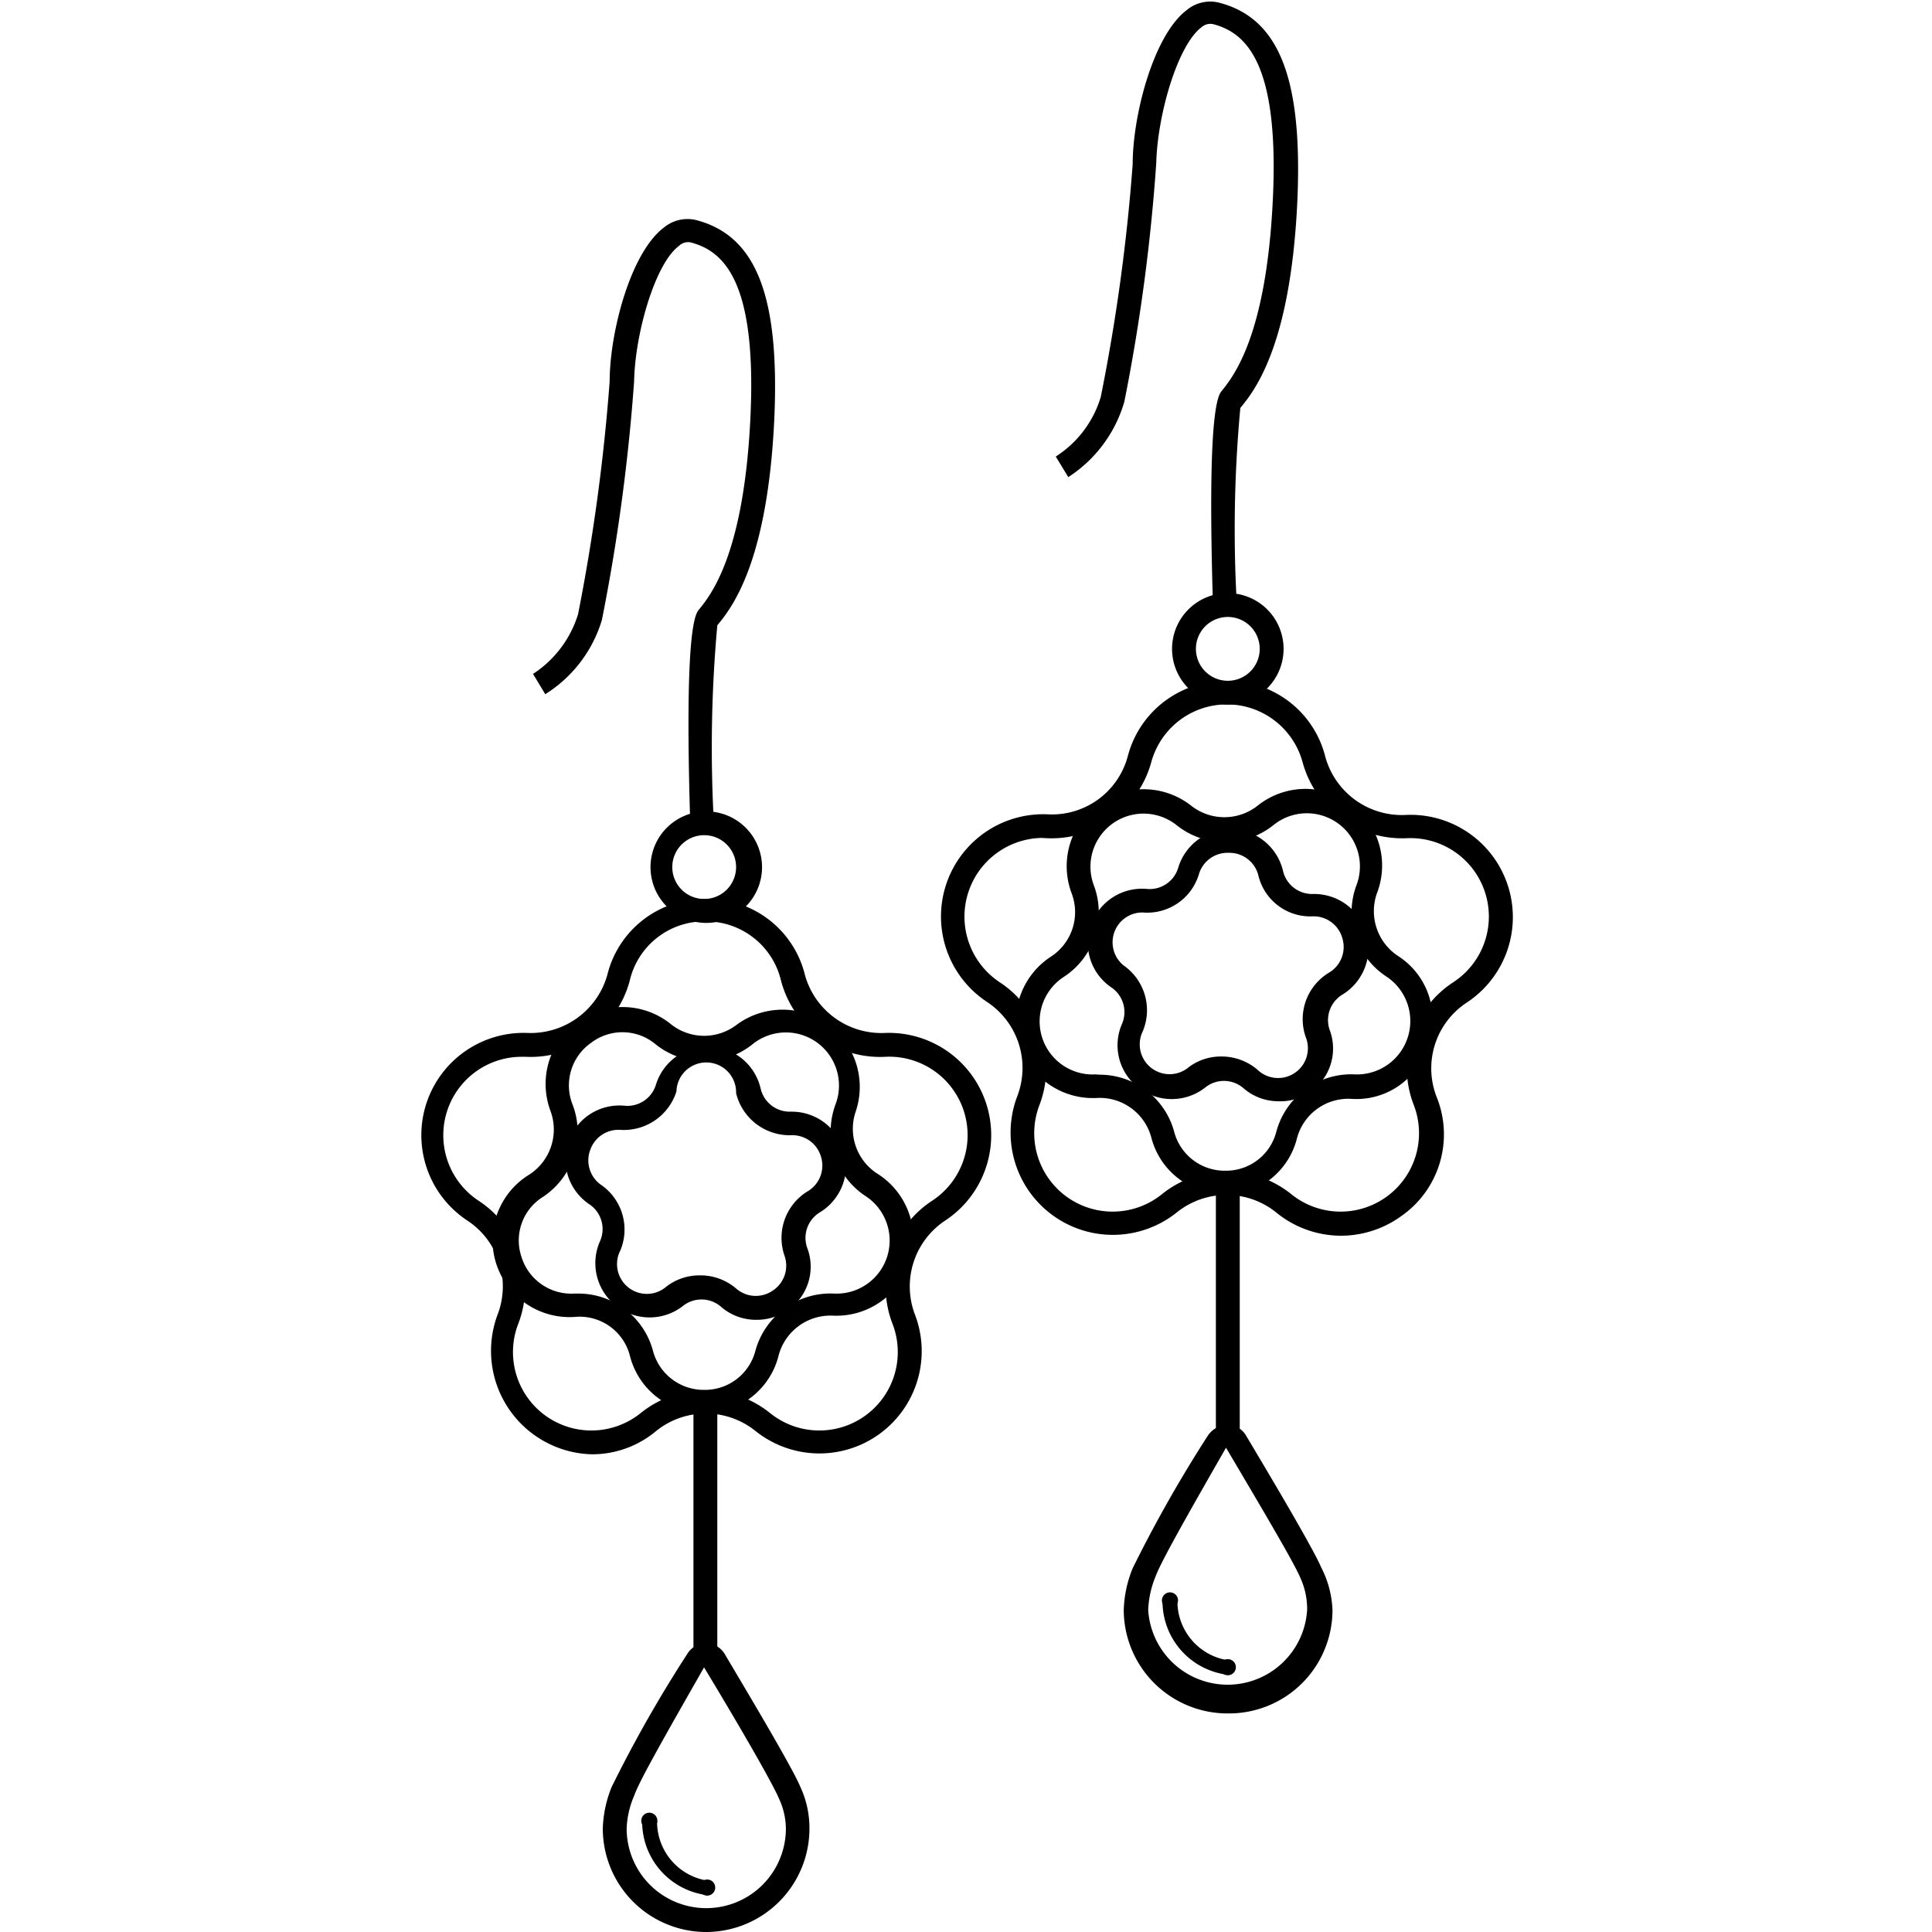 <?xml version="1.0" encoding="UTF-8" standalone="no"?> <svg xmlns="http://www.w3.org/2000/svg" class="icon" width="18px" height="18.00px" viewBox="0 0 1024 1024" version="1.1"><path fill="#000000" d="M365.963 440.167c-1.58-48.995-2.213-108.896 4.267-116.798s24.023-29.397 27.501-101.942-14.224-88.349-31.61-92.933a6.954 6.954 0 0 0-6.322 1.897c-12.644 9.483-23.233 46.466-23.707 71.754a1021.945 1021.945 0 0 1-17.069 126.439 70.174 70.174 0 0 1-30.029 39.354l-6.48-10.747a58.162 58.162 0 0 0 23.865-31.61 1034.431 1034.431 0 0 0 16.753-123.436c0-25.604 10.905-68.119 28.765-81.553a19.598 19.598 0 0 1 17.069-3.951c31.61 8.219 44.412 39.828 41.409 105.735-3.635 76.654-22.917 100.203-30.187 109.054a719.123 719.123 0 0 0-1.58 108.58z"></path><path fill="#000000" d="M374.339 489.162a29.555 29.555 0 1 1 29.555-29.555 29.555 29.555 0 0 1-29.555 29.555z m0-46.466a16.911 16.911 0 1 0 15.805 16.911 16.911 16.911 0 0 0-15.805-16.911zM367.543 746.624h12.644v130.707h-12.644z"></path><path fill="#000000" d="M313.648 770.805a54.843 54.843 0 0 1-49.944-73.967 41.725 41.725 0 0 0-15.805-49.785 54.211 54.211 0 0 1 31.61-99.571 42.199 42.199 0 0 0 42.357-30.662 52.788 52.788 0 0 1 52.472-40.303 52.788 52.788 0 0 1 52.314 40.303 42.041 42.041 0 0 0 42.515 30.662 54.211 54.211 0 0 1 31.61 99.571 41.883 41.883 0 0 0-15.805 49.785 54.211 54.211 0 0 1-84.714 61.481 42.041 42.041 0 0 0-52.314 0 52.788 52.788 0 0 1-34.297 12.486zM276.033 560.126a41.567 41.567 0 0 0-22.285 76.338 54.527 54.527 0 0 1 21.021 64.958 41.567 41.567 0 0 0 64.958 47.415 54.685 54.685 0 0 1 68.277 0 41.567 41.567 0 0 0 64.958-47.415 54.527 54.527 0 0 1 21.021-64.958 41.567 41.567 0 0 0-24.814-76.338 54.211 54.211 0 0 1-55.159-40.144 40.777 40.777 0 0 0-40.144-31.61 40.619 40.619 0 0 0-40.144 31.61 54.369 54.369 0 0 1-55.159 40.144z"></path><path fill="#000000" d="M373.233 748.837a39.986 39.986 0 0 1-39.354-30.187 27.501 27.501 0 0 0-28.607-20.704 40.777 40.777 0 0 1-24.498-75.547 28.449 28.449 0 0 0 10.905-33.823 40.777 40.777 0 0 1 63.22-46.308 28.291 28.291 0 0 0 35.245 1.106 40.935 40.935 0 0 1 63.22 46.308 28.291 28.291 0 0 0 12.17 32.716 40.777 40.777 0 0 1-24.182 74.915 28.449 28.449 0 0 0-28.607 20.862 39.986 39.986 0 0 1-39.354 30.662z m-66.539-63.22a40.935 40.935 0 0 1 39.354 30.187 27.817 27.817 0 0 0 27.184 20.862 27.659 27.659 0 0 0 27.184-20.862 41.251 41.251 0 0 1 41.567-30.187 28.133 28.133 0 0 0 16.753-51.682 41.093 41.093 0 0 1-15.805-48.837 28.133 28.133 0 0 0-44.096-31.61 41.093 41.093 0 0 1-51.366 0 27.342 27.342 0 0 0-34.139-0.79 27.501 27.501 0 0 0-9.799 32.874 41.093 41.093 0 0 1-15.805 48.837 27.184 27.184 0 0 0-11.38 31.61 27.659 27.659 0 0 0 28.133 19.598z"></path><path fill="#000000" d="M400.575 699.525a28.133 28.133 0 0 1-18.65-7.112 15.805 15.805 0 0 0-20.23 0 28.765 28.765 0 0 1-43.938-33.981 15.805 15.805 0 0 0-5.532-20.23 28.607 28.607 0 0 1 18.65-52.156 15.805 15.805 0 0 0 16.753-11.063 28.765 28.765 0 0 1 55.475 1.739 15.805 15.805 0 0 0 15.805 12.486h0.948a28.765 28.765 0 0 1 14.857 53.263 15.805 15.805 0 0 0-6.796 19.124 27.975 27.975 0 0 1-10.905 33.19 28.923 28.923 0 0 1-16.437 4.741z m-29.239-23.549a28.923 28.923 0 0 1 18.808 6.954 15.805 15.805 0 0 0 19.44 1.106 15.805 15.805 0 0 0 6.164-18.65 28.923 28.923 0 0 1 12.328-33.981 15.805 15.805 0 0 0 7.112-18.176 15.805 15.805 0 0 0-15.805-11.538 29.239 29.239 0 0 1-29.239-22.285 15.805 15.805 0 0 0-31.61-0.948 29.239 29.239 0 0 1-29.871 20.388 15.805 15.805 0 0 0-15.805 10.589 15.805 15.805 0 0 0 5.848 18.65 28.765 28.765 0 0 1 10.115 34.613 15.805 15.805 0 0 0 24.498 19.124 28.765 28.765 0 0 1 18.018-5.848zM643.023 324.475c-1.58-48.995-2.213-108.896 4.267-116.956s23.865-29.397 27.342-101.784-14.224-88.349-31.61-92.933a7.112 7.112 0 0 0-6.322 1.739c-12.644 9.641-23.233 46.466-23.865 71.912a993.497 993.497 0 0 1-16.911 126.439A70.964 70.964 0 0 1 566.211 252.879l-6.638-10.905a56.74 56.74 0 0 0 23.865-31.61 1001.241 1001.241 0 0 0 16.911-123.436c0-25.604 10.905-68.119 28.607-81.553a19.44 19.44 0 0 1 17.227-3.951c31.61 8.219 44.412 39.828 41.409 105.735-3.635 76.654-22.917 100.203-30.187 109.054a696.522 696.522 0 0 0-1.58 108.58z"></path><path fill="#000000" d="M650.767 373.47A29.555 29.555 0 1 1 680.322 343.915a29.555 29.555 0 0 1-29.555 29.555z m0-46.466a16.911 16.911 0 1 0 16.911 16.911 16.911 16.911 0 0 0-16.911-16.911zM644.445 630.774h12.644v130.707h-12.644z"></path><path fill="#000000" d="M710.194 654.955a54.369 54.369 0 0 1-33.981-12.486 42.041 42.041 0 0 0-52.314 0 54.211 54.211 0 0 1-84.714-61.481 41.883 41.883 0 0 0-15.805-49.785 54.211 54.211 0 0 1 32.4-99.571 41.567 41.567 0 0 0 41.883-30.503 53.263 53.263 0 0 1 52.472-40.144 52.946 52.946 0 0 1 52.314 40.144 42.041 42.041 0 0 0 42.357 30.82 54.211 54.211 0 0 1 32.4 99.571 41.725 41.725 0 0 0-15.805 49.785 52.788 52.788 0 0 1-18.65 63.22 54.685 54.685 0 0 1-32.558 10.431z m-158.049-210.837a41.725 41.725 0 0 0-22.285 76.496 54.527 54.527 0 0 1 21.179 64.8 41.567 41.567 0 0 0 64.958 47.415 54.685 54.685 0 0 1 68.277 0 41.567 41.567 0 0 0 64.958-47.415 54.211 54.211 0 0 1 21.021-64.8 41.567 41.567 0 0 0-24.814-76.338 54.685 54.685 0 0 1-55.001-40.144 41.567 41.567 0 0 0-80.289 0 54.843 54.843 0 0 1-55.159 40.144z"></path><path fill="#000000" d="M649.503 632.829a39.828 39.828 0 0 1-39.354-30.187 28.291 28.291 0 0 0-28.607-20.704 40.777 40.777 0 0 1-24.498-74.915 28.133 28.133 0 0 0 10.905-33.664 40.777 40.777 0 0 1 63.22-46.466 28.449 28.449 0 0 0 35.561 0 40.619 40.619 0 0 1 63.22 46.15 28.449 28.449 0 0 0 11.063 33.664 39.828 39.828 0 0 1 15.805 47.415 39.512 39.512 0 0 1-40.777 28.291 28.133 28.133 0 0 0-28.607 20.862 39.828 39.828 0 0 1-39.354 30.187z m-66.539-63.22a40.935 40.935 0 0 1 39.354 30.187 27.659 27.659 0 0 0 27.184 20.704 27.501 27.501 0 0 0 27.026-20.862 41.093 41.093 0 0 1 41.567-30.187 28.291 28.291 0 0 0 16.753-51.84 40.777 40.777 0 0 1-15.805-48.679 28.133 28.133 0 0 0-44.096-31.61 41.093 41.093 0 0 1-51.366 0 28.133 28.133 0 0 0-43.938 31.61 40.777 40.777 0 0 1-15.805 48.837 28.133 28.133 0 0 0 16.911 51.682z"></path><path fill="#000000" d="M676.845 583.675a28.133 28.133 0 0 1-18.018-7.112 15.805 15.805 0 0 0-20.23 0 28.765 28.765 0 0 1-35.087 0 28.291 28.291 0 0 1-8.851-33.823 15.805 15.805 0 0 0-5.69-19.44 28.291 28.291 0 0 1-10.589-33.348 28.607 28.607 0 0 1 29.397-18.808 15.805 15.805 0 0 0 16.753-11.38 28.765 28.765 0 0 1 55.475 1.739 15.805 15.805 0 0 0 15.805 12.328h0.948a28.765 28.765 0 0 1 14.857 53.263 15.805 15.805 0 0 0-6.796 18.966 27.975 27.975 0 0 1-11.063 33.19 28.291 28.291 0 0 1-16.911 4.425z m-29.239-23.707a29.239 29.239 0 0 1 18.808 6.954 15.805 15.805 0 0 0 25.604-17.385 28.765 28.765 0 0 1 12.328-33.981 15.805 15.805 0 0 0 7.112-18.334 15.805 15.805 0 0 0-15.805-11.538 28.291 28.291 0 0 1-28.607-21.337 15.805 15.805 0 0 0-15.805-12.328 15.805 15.805 0 0 0-15.805 11.38 28.607 28.607 0 0 1-29.871 20.23 15.805 15.805 0 0 0-9.957 28.133 28.923 28.923 0 0 1 10.115 34.771 15.805 15.805 0 0 0 24.498 18.966 28.449 28.449 0 0 1 17.385-5.532zM374.339 1024a54.843 54.843 0 0 1-54.843-54.843 63.22 63.22 0 0 1 4.741-22.127A691.939 691.939 0 0 1 364.224 876.698a11.538 11.538 0 0 1 9.957-5.69 11.538 11.538 0 0 1 9.957 5.69c13.118 22.127 35.719 60.059 39.828 69.858a51.84 51.84 0 0 1 5.058 22.601 54.843 54.843 0 0 1-54.685 54.843z m-0.948-140.664c-20.072 35.245-34.613 60.691-37.142 68.119a48.205 48.205 0 0 0-4.109 17.701 42.199 42.199 0 0 0 84.398 0 38.564 38.564 0 0 0-3.635-15.805c-3.635-8.693-22.759-41.567-39.986-70.016zM650.767 908.15a55.001 55.001 0 0 1-55.159-54.843 63.22 63.22 0 0 1 4.741-22.127 709.008 709.008 0 0 1 39.986-70.49 13.118 13.118 0 0 1 10.115-5.532 11.538 11.538 0 0 1 9.957 5.69c13.118 21.969 35.719 60.059 39.828 69.858a53.579 53.579 0 0 1 6.006 22.601 54.843 54.843 0 0 1-55.475 54.843z m-0.948-140.822c-20.23 35.245-34.613 60.691-37.3 68.119a51.682 51.682 0 0 0-3.951 17.86 42.199 42.199 0 0 0 84.24 0 39.67 39.67 0 0 0-3.477-16.753c-3.161-7.902-22.443-40.303-39.512-69.225z"></path><path fill="#000000" d="M374.339 1004.402a39.196 39.196 0 0 1-33.981-39.196h7.902a31.61 31.61 0 0 0 27.026 31.61z"></path><path fill="#000000" d="M344.152 965.048m-4.267 0a4.267 4.267 0 1 0 8.535 0 4.267 4.267 0 1 0-8.535 0Z"></path><path fill="#000000" d="M374.813 1000.451m-4.267 0a4.267 4.267 0 1 0 8.535 0 4.267 4.267 0 1 0-8.535 0Z"></path><path fill="#000000" d="M650.293 887.604a39.196 39.196 0 0 1-34.139-39.196h7.902a31.61 31.61 0 0 0 27.184 31.61z"></path><path fill="#000000" d="M620.106 848.249m-4.267 0a4.267 4.267 0 1 0 8.535 0 4.267 4.267 0 1 0-8.535 0Z"></path><path fill="#000000" d="M650.767 883.652m-4.267 0a4.267 4.267 0 1 0 8.535 0 4.267 4.267 0 1 0-8.535 0Z"></path></svg> 